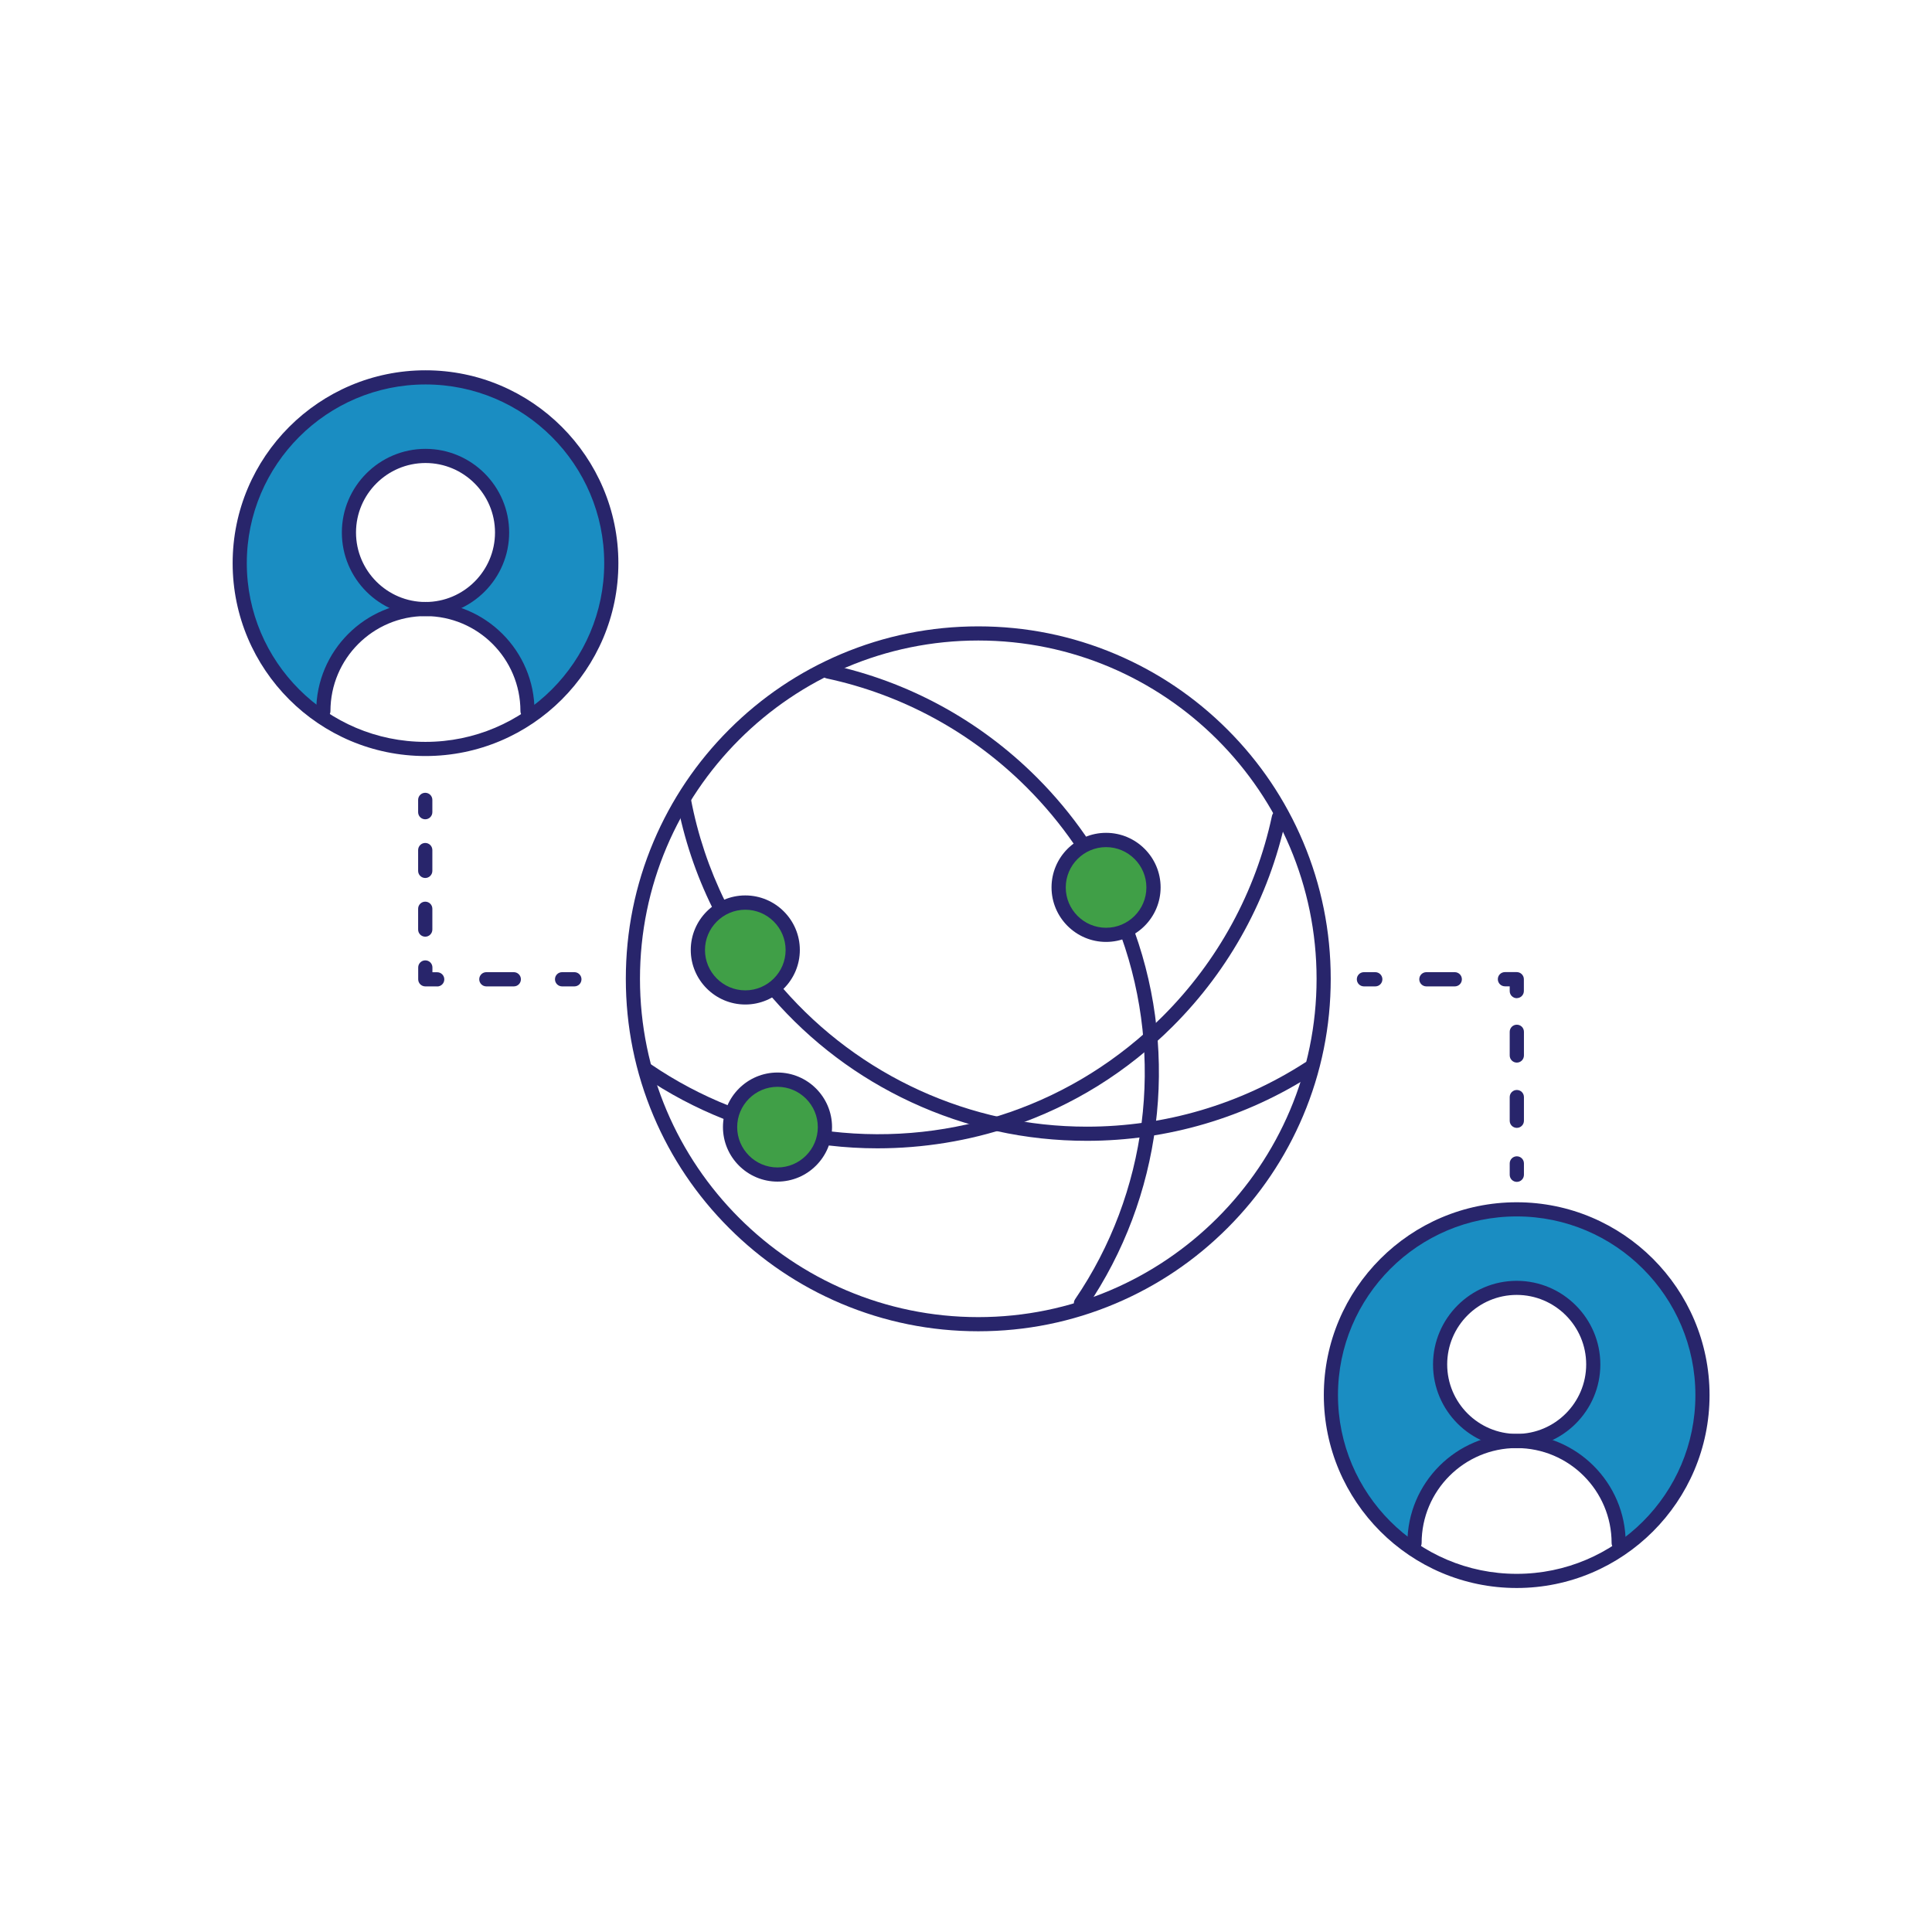 <?xml version="1.0" encoding="UTF-8"?>
<svg xmlns="http://www.w3.org/2000/svg" id="Layer_1" data-name="Layer 1" version="1.1" viewBox="0 0 288 288">
  <defs>
    <style>
      .cls-1 {
        fill: #1a8dc2;
      }

      .cls-1, .cls-2, .cls-3, .cls-4 {
        stroke-width: 0px;
      }

      .cls-2 {
        fill: #fad11b;
      }

      .cls-3 {
        fill: #409f47;
      }

      .cls-4 {
        fill: #28256b;
      }
    </style>
  </defs>
  <circle class="cls-3" cx="164.88" cy="132.28" r="7.07"></circle>
  <circle class="cls-3" cx="111.1" cy="141.62" r="7.07"></circle>
  <circle class="cls-3" cx="115.9" cy="168.02" r="7.07" transform="translate(-88.17 163.8) rotate(-54.22)"></circle>
  <path class="cls-1" d="M226.09,180.27c-15.3,0-27.7,12.4-27.7,27.7s12.1,27.39,27.13,27.69c-4.9-.13-9.79-2.01-14.68-5.64,0-8.31,6.84-15.18,15.14-15.21-6.19-.03-11.34-5.13-11.34-11.41s5.12-11.42,11.43-11.42,11.4,5.11,11.4,11.42-5.03,11.36-11.34,11.41c8.42.05,15.13,6.92,15.13,15.21-4.92,3.65-9.83,5.53-14.74,5.64,15.1-.23,27.26-12.54,27.26-27.69s-12.4-27.7-27.7-27.7Z"></path>
  <path class="cls-2" d="M226.04,214.8h0s.06,0,.1,0c-.03,0-.06,0-.1,0h0Z"></path>
  <path class="cls-2" d="M226.04,214.8s-.03,0-.05,0c.02,0,.03,0,.05,0h0Z"></path>
  <path class="cls-2" d="M63.95,111.64c-.17,0-.34,0-.51,0,.17,0,.34,0,.51,0Z"></path>
  <path class="cls-1" d="M63.43,56.25c-15.3,0-27.7,12.4-27.7,27.7s12.15,27.44,27.22,27.69c-4.91-.12-9.82-2-14.74-5.66,0-8.33,6.81-15.2,15.21-15.2-6.3,0-11.42-5.1-11.42-11.41s5.11-11.41,11.42-11.41,11.42,5.11,11.42,11.42-5.11,11.4-11.42,11.4c8.4,0,15.21,6.87,15.21,15.2-4.89,3.65-9.79,5.54-14.69,5.66,15.06-.28,27.18-12.57,27.18-27.69s-12.4-27.7-27.7-27.7Z"></path>
  <path class="cls-2" d="M63.43,111.64s0,0,.01,0c-.06,0-.12,0-.17,0,.05,0,.11,0,.16,0Z"></path>
  <path class="cls-2" d="M63.27,111.64c-.1,0-.21,0-.31,0,.1,0,.21,0,.31,0Z"></path>
  <g>
    <path class="cls-4" d="M145.83,198.45c-7.09,0-13.97-1.39-20.45-4.13-6.26-2.65-11.88-6.44-16.7-11.26-4.83-4.83-8.61-10.44-11.26-16.7-2.74-6.48-4.13-13.36-4.13-20.45s1.39-13.97,4.13-20.45c2.65-6.26,6.44-11.88,11.26-16.7,4.83-4.83,10.44-8.61,16.7-11.26,6.48-2.74,13.36-4.13,20.45-4.13s13.97,1.39,20.45,4.13c6.26,2.65,11.88,6.44,16.7,11.26,4.83,4.83,8.61,10.44,11.26,16.7,2.74,6.48,4.13,13.36,4.13,20.45s-1.39,13.97-4.13,20.45c-2.65,6.26-6.44,11.88-11.26,16.7-4.83,4.83-10.44,8.61-16.7,11.26-6.48,2.74-13.36,4.13-20.45,4.13ZM145.83,95.48c-27.81,0-50.43,22.62-50.43,50.43s22.62,50.43,50.43,50.43,50.43-22.62,50.43-50.43-22.62-50.43-50.43-50.43Z"></path>
    <path class="cls-4" d="M161.14,195.33c-.21,0-.41-.06-.6-.18-.48-.33-.61-.99-.28-1.47,10.78-15.81,13.35-36.03,6.87-54.11-.2-.55.09-1.16.64-1.35.55-.2,1.16.09,1.35.64,6.7,18.71,4.04,39.65-7.12,56.01-.2.3-.54.46-.88.46Z"></path>
    <path class="cls-4" d="M160.96,126.28c-.34,0-.67-.16-.87-.46-2.07-3-4.43-5.83-7.03-8.43-8.21-8.21-18.53-13.84-29.84-16.26-.57-.12-.94-.69-.81-1.26.12-.57.69-.94,1.26-.81,11.71,2.51,22.39,8.33,30.89,16.83,2.69,2.69,5.13,5.62,7.27,8.72.33.48.21,1.14-.27,1.47-.18.13-.39.19-.6.19Z"></path>
    <path class="cls-4" d="M107.16,135.94c-.39,0-.77-.22-.95-.59-2.48-5.02-4.26-10.36-5.3-15.86-.11-.57.27-1.13.84-1.24.57-.11,1.13.27,1.24.84,1,5.31,2.73,10.47,5.12,15.32.26.52.04,1.16-.48,1.42-.15.07-.31.11-.47.11Z"></path>
    <path class="cls-4" d="M162.02,170.06c-9.15,0-17.97-1.94-26.21-5.77-7.96-3.7-14.93-8.95-20.71-15.59-.38-.44-.34-1.11.1-1.49.44-.38,1.11-.34,1.49.1,11.42,13.12,27.94,20.64,45.32,20.64,11.62,0,22.89-3.32,32.6-9.6.49-.32,1.15-.18,1.46.31.32.49.18,1.15-.31,1.46-10.05,6.5-21.72,9.94-33.75,9.94Z"></path>
    <path class="cls-4" d="M108.34,166.9c-.13,0-.26-.02-.39-.07-4.24-1.68-8.3-3.83-12.07-6.4-.48-.33-.61-.99-.28-1.47.33-.48.99-.61,1.47-.28,3.64,2.48,7.56,4.56,11.66,6.18.54.22.81.83.59,1.37-.16.42-.56.67-.98.67Z"></path>
    <path class="cls-4" d="M130.81,171.18c-2.41,0-4.83-.14-7.22-.42-.58-.07-1-.59-.93-1.17.07-.58.59-1,1.17-.93,18.39,2.15,36.44-4.11,49.52-17.19,8.21-8.21,13.84-18.53,16.26-29.84.12-.57.69-.94,1.26-.81.57.12.94.69.81,1.26-2.51,11.71-8.33,22.39-16.83,30.89-6.84,6.84-14.93,11.87-24.04,14.95-6.4,2.16-13.21,3.26-20,3.26Z"></path>
    <path class="cls-4" d="M164.88,140.41c-4.48,0-8.13-3.65-8.13-8.13s3.65-8.13,8.13-8.13,8.13,3.65,8.13,8.13-3.65,8.13-8.13,8.13ZM164.88,126.28c-3.31,0-6.01,2.7-6.01,6.01s2.7,6.01,6.01,6.01,6.01-2.7,6.01-6.01-2.7-6.01-6.01-6.01Z"></path>
    <path class="cls-4" d="M111.1,149.74c-4.48,0-8.13-3.65-8.13-8.13s3.65-8.13,8.13-8.13,8.13,3.65,8.13,8.13-3.65,8.13-8.13,8.13ZM111.1,135.61c-3.31,0-6.01,2.7-6.01,6.01s2.7,6.01,6.01,6.01,6.01-2.7,6.01-6.01-2.7-6.01-6.01-6.01Z"></path>
    <path class="cls-4" d="M115.9,176.14c-4.48,0-8.13-3.65-8.13-8.13s3.65-8.13,8.13-8.13,8.13,3.65,8.13,8.13-3.65,8.13-8.13,8.13ZM115.9,162.01c-3.31,0-6.01,2.7-6.01,6.01s2.7,6.01,6.01,6.01,6.01-2.7,6.01-6.01-2.7-6.01-6.01-6.01Z"></path>
  </g>
  <g>
    <path class="cls-4" d="M226.09,236.72c-15.86,0-28.75-12.9-28.75-28.75s12.9-28.75,28.75-28.75,28.75,12.9,28.75,28.75-12.9,28.75-28.75,28.75ZM226.09,181.33c-14.69,0-26.64,11.95-26.64,26.64s11.95,26.64,26.64,26.64,26.64-11.95,26.64-26.64-11.95-26.64-26.64-26.64Z"></path>
    <g>
      <path class="cls-4" d="M226.09,215.87c-6.88,0-12.47-5.6-12.47-12.47s5.6-12.47,12.47-12.47,12.47,5.6,12.47,12.47-5.6,12.47-12.47,12.47ZM226.09,193.03c-5.71,0-10.36,4.65-10.36,10.36s4.65,10.36,10.36,10.36,10.36-4.65,10.36-10.36-4.65-10.36-10.36-10.36Z"></path>
      <path class="cls-4" d="M241.3,231.08c-.58,0-1.06-.47-1.06-1.06,0-7.81-6.35-14.16-14.16-14.16s-14.16,6.35-14.16,14.16c0,.58-.47,1.06-1.06,1.06s-1.06-.47-1.06-1.06c0-8.97,7.3-16.27,16.27-16.27s16.27,7.3,16.27,16.27c0,.58-.47,1.06-1.06,1.06Z"></path>
    </g>
  </g>
  <g>
    <path class="cls-4" d="M63.43,112.7c-15.86,0-28.75-12.9-28.75-28.75s12.9-28.75,28.75-28.75,28.75,12.9,28.75,28.75-12.9,28.75-28.75,28.75ZM63.43,57.31c-14.69,0-26.64,11.95-26.64,26.64s11.95,26.64,26.64,26.64,26.64-11.95,26.64-26.64-11.95-26.64-26.64-26.64Z"></path>
    <g>
      <path class="cls-4" d="M63.43,91.85c-6.88,0-12.47-5.6-12.47-12.47s5.6-12.47,12.47-12.47,12.47,5.6,12.47,12.47-5.6,12.47-12.47,12.47ZM63.43,69.02c-5.71,0-10.36,4.65-10.36,10.36s4.65,10.36,10.36,10.36,10.36-4.65,10.36-10.36-4.65-10.36-10.36-10.36Z"></path>
      <path class="cls-4" d="M78.64,107.06c-.58,0-1.06-.47-1.06-1.06,0-7.81-6.35-14.16-14.16-14.16s-14.16,6.35-14.16,14.16c0,.58-.47,1.06-1.06,1.06s-1.06-.47-1.06-1.06c0-8.97,7.3-16.27,16.27-16.27s16.27,7.3,16.27,16.27c0,.58-.47,1.06-1.06,1.06Z"></path>
    </g>
  </g>
  <g>
    <path class="cls-4" d="M63.39,122.13c-.58,0-1.06-.47-1.06-1.06v-1.83c0-.58.47-1.06,1.06-1.06s1.06.47,1.06,1.06v1.83c0,.58-.47,1.06-1.06,1.06Z"></path>
    <path class="cls-4" d="M63.39,139.63c-.58,0-1.06-.47-1.06-1.06v-3.1c0-.58.47-1.06,1.06-1.06s1.06.47,1.06,1.06v3.1c0,.58-.47,1.06-1.06,1.06ZM63.39,130.88c-.58,0-1.06-.47-1.06-1.06v-3.1c0-.58.47-1.06,1.06-1.06s1.06.47,1.06,1.06v3.1c0,.58-.47,1.06-1.06,1.06Z"></path>
    <path class="cls-4" d="M65.16,147.04h-1.76c-.58,0-1.06-.47-1.06-1.06v-1.76c0-.58.47-1.06,1.06-1.06s1.06.47,1.06,1.06v.71h.71c.58,0,1.06.47,1.06,1.06s-.47,1.06-1.06,1.06Z"></path>
    <path class="cls-4" d="M76.59,147.04h-4.09c-.58,0-1.06-.47-1.06-1.06s.47-1.06,1.06-1.06h4.09c.58,0,1.06.47,1.06,1.06s-.47,1.06-1.06,1.06Z"></path>
    <path class="cls-4" d="M85.62,147.04h-1.83c-.58,0-1.06-.47-1.06-1.06s.47-1.06,1.06-1.06h1.83c.58,0,1.06.47,1.06,1.06s-.47,1.06-1.06,1.06Z"></path>
  </g>
  <g>
    <path class="cls-4" d="M226.11,176.18c-.58,0-1.06-.47-1.06-1.06v-1.69c0-.58.47-1.06,1.06-1.06s1.06.47,1.06,1.06v1.69c0,.58-.47,1.06-1.06,1.06Z"></path>
    <path class="cls-4" d="M226.11,168.13c-.58,0-1.06-.47-1.06-1.06v-3.53c0-.58.47-1.06,1.06-1.06s1.06.47,1.06,1.06v3.53c0,.58-.47,1.06-1.06,1.06ZM226.11,158.4c-.58,0-1.06-.47-1.06-1.06v-3.53c0-.58.47-1.06,1.06-1.06s1.06.47,1.06,1.06v3.53c0,.58-.47,1.06-1.06,1.06Z"></path>
    <path class="cls-4" d="M226.11,148.8c-.58,0-1.06-.47-1.06-1.06v-.71h-.71c-.58,0-1.06-.47-1.06-1.06s.47-1.06,1.06-1.06h1.76c.58,0,1.06.47,1.06,1.06v1.76c0,.58-.47,1.06-1.06,1.06Z"></path>
    <path class="cls-4" d="M216.86,147.04h-4.23c-.58,0-1.06-.47-1.06-1.06s.47-1.06,1.06-1.06h4.23c.58,0,1.06.47,1.06,1.06s-.47,1.06-1.06,1.06Z"></path>
    <path class="cls-4" d="M205.01,147.04h-1.69c-.58,0-1.06-.47-1.06-1.06s.47-1.06,1.06-1.06h1.69c.58,0,1.06.47,1.06,1.06s-.47,1.06-1.06,1.06Z"></path>
  </g>
</svg>
